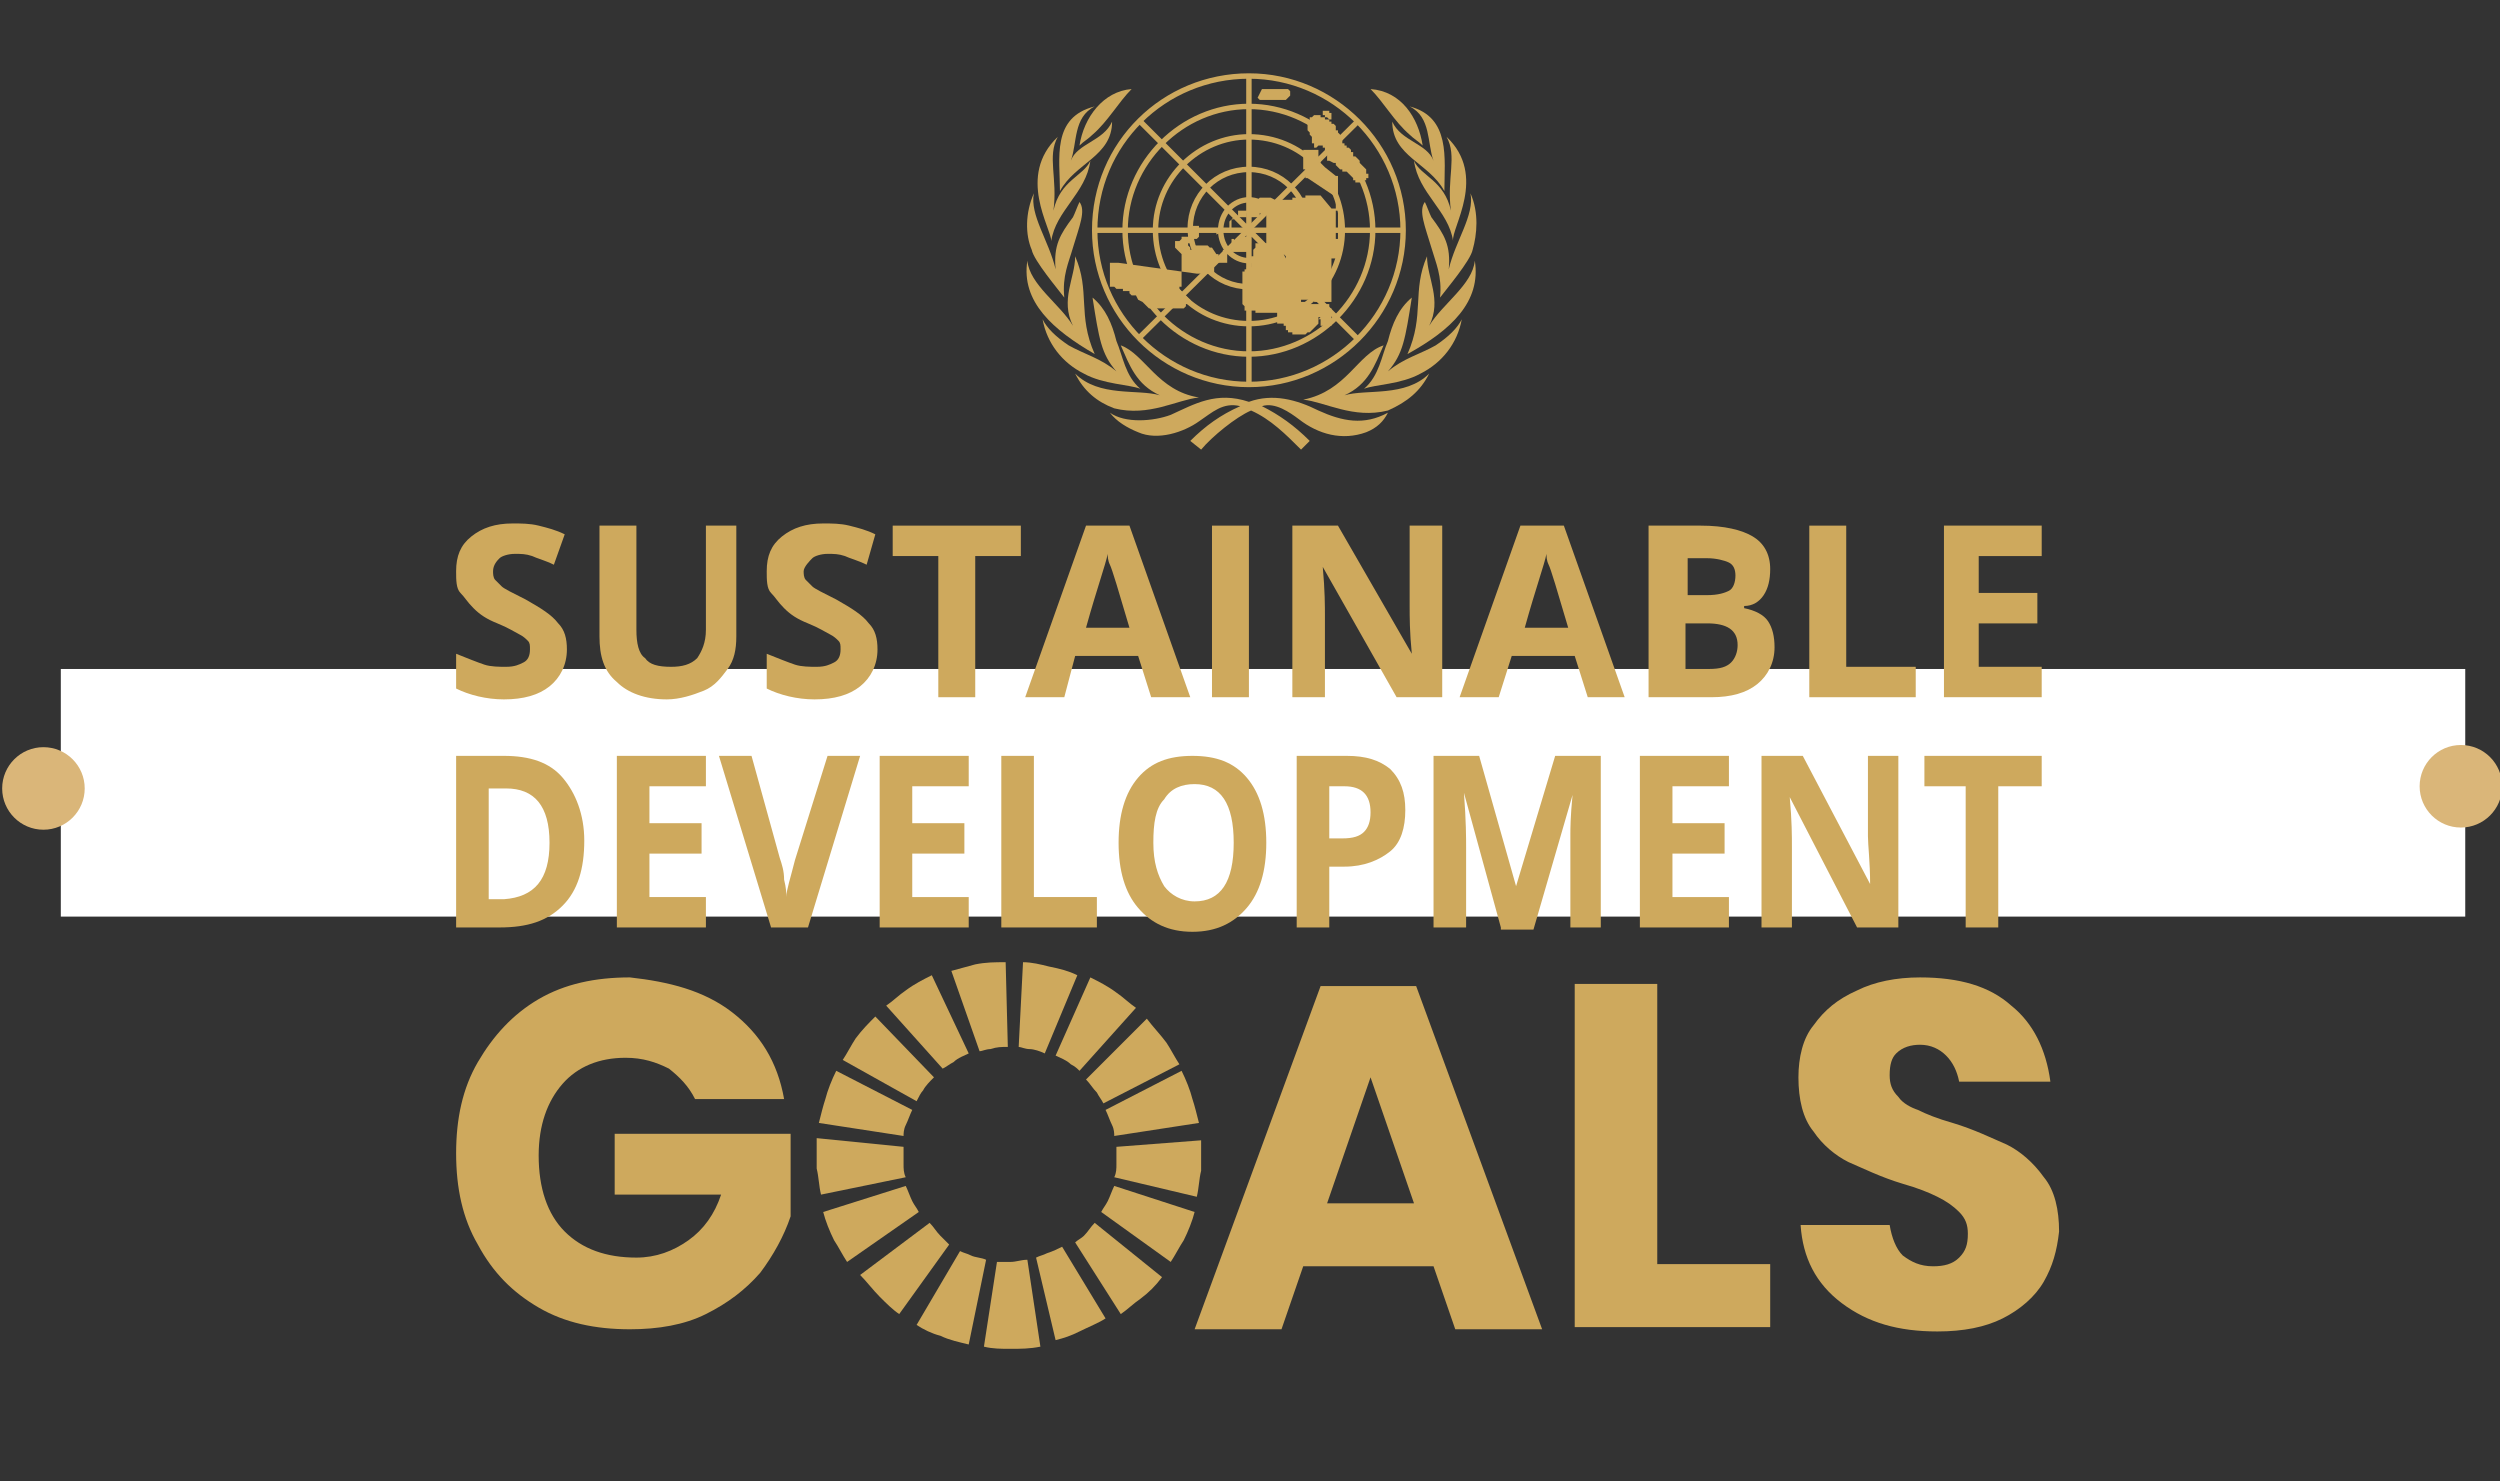 <?xml version="1.0" encoding="UTF-8"?> <!-- Generator: Adobe Illustrator 24.1.2, SVG Export Plug-In . SVG Version: 6.00 Build 0) --> <svg xmlns="http://www.w3.org/2000/svg" xmlns:xlink="http://www.w3.org/1999/xlink" version="1.1" id="Capa_1" x="0px" y="0px" viewBox="0 0 115.1 68.2" style="enable-background:new 0 0 115.1 68.2;" xml:space="preserve"><rect x="0" y="0" width="115.1" height="68.2" fill="#333333" stroke="none"/> <style type="text/css"> .st0{fill:#FFFFFF;} .st1{fill:#DAB679;} .st2{fill-rule:evenodd;clip-rule:evenodd;fill:#CEA95D;} .st3{fill:none;stroke:#CEA95D;stroke-width:0.25;stroke-miterlimit:22.926;} .st4{fill:none;stroke:#CEA95D;stroke-width:0.25;stroke-miterlimit:10;} .st5{fill:#CEA95D;} </style> <rect x="2.8" y="30.8" class="st0" width="110.7" height="11.4"></rect> <circle class="st1" cx="2" cy="36.3" r="1.9"></circle> <circle class="st1" cx="113.3" cy="36.2" r="1.9"></circle> <g> <path class="st2" d="M52.1,4.1c-0.6,0.6-1.1,1.5-1.8,2.1c-0.2,0.2-0.4,0.3-0.6,0.5C49.9,5.4,50.8,4.2,52.1,4.1L52.1,4.1z"></path> <path class="st2" d="M63.1,4.1c0.6,0.6,1.1,1.5,1.8,2.1c0.2,0.2,0.4,0.3,0.6,0.5C65.3,5.4,64.5,4.2,63.1,4.1L63.1,4.1z"></path> <path class="st2" d="M50.4,4.9c-1,0.5-0.8,1.7-1.1,2.5l0,0c0.3-0.8,1.5-0.9,1.9-1.8c0,1.6-1.7,1.9-2.4,3.2 C48.8,7.3,48.4,5.4,50.4,4.9L50.4,4.9z"></path> <path class="st2" d="M64.9,4.9c1,0.5,0.8,1.7,1.1,2.5l0,0c-0.3-0.8-1.5-0.9-1.9-1.8c0,1.6,1.7,1.9,2.4,3.2 C66.5,7.3,66.8,5.4,64.9,4.9L64.9,4.9z"></path> <path class="st2" d="M48.7,6.3c-0.5,0.9,0,1.9-0.2,3.4c0,0,0,0,0,0c0.3-1.4,1.4-1.6,1.7-2.3c-0.2,1.5-1.6,2.3-1.8,3.7 C48.4,10.5,46.8,8.1,48.7,6.3L48.7,6.3z"></path> <path class="st2" d="M66.6,6.3c0.5,0.9,0,1.9,0.2,3.4c0,0,0,0,0,0c-0.3-1.4-1.4-1.6-1.7-2.3c0.2,1.5,1.6,2.3,1.8,3.7 C66.8,10.5,68.5,8.1,66.6,6.3L66.6,6.3z"></path> <path class="st2" d="M47.6,8.9c-0.2,1,0.7,2.2,1,3.5c0,0,0,0,0,0c-0.1-1.1,0.2-1.6,0.8-2.4c0.1-0.2,0.2-0.5,0.3-0.7 c0.3,0.4,0,1.1-0.3,2.1c-0.2,0.7-0.5,1.3-0.4,2.3c-0.3-0.4-1.4-1.7-1.5-2.2C47.2,10.8,47.2,9.8,47.6,8.9L47.6,8.9z"></path> <path class="st2" d="M67.7,8.9c0.2,1-0.7,2.2-1,3.5c0,0,0,0,0,0c0.1-1.1-0.2-1.6-0.8-2.4c-0.1-0.2-0.2-0.5-0.3-0.7 c-0.3,0.4,0,1.1,0.3,2.1c0.2,0.7,0.5,1.3,0.4,2.3c0.3-0.4,1.4-1.7,1.5-2.2C68,10.8,68.1,9.8,67.7,8.9L67.7,8.9z"></path> <path class="st2" d="M47.3,12c0.1,1.1,1.5,2,2.1,3c0,0,0,0,0,0c-0.6-1.2,0.1-2.2,0.1-3.2c0.7,1.6,0.1,2.7,0.9,4.5 C48.5,15.2,47,13.9,47.3,12L47.3,12z"></path> <path class="st2" d="M67.9,12c-0.1,1.1-1.5,2-2.1,3c0,0,0,0,0,0c0.6-1.2-0.1-2.2-0.1-3.2c-0.7,1.6-0.1,2.7-0.9,4.5 C66.8,15.2,68.2,13.9,67.9,12L67.9,12z"></path> <path class="st2" d="M48,14.7c0.2,0.4,0.6,0.8,1.2,1.2c0.7,0.4,1.5,0.6,2.2,1.2c-0.7-0.8-0.8-1.5-1.1-3.4c0.6,0.5,0.9,1.2,1.1,2 c0.3,0.7,0.4,1.6,1.1,2.2c-0.5-0.2-1.7-0.2-2.6-0.7C48.9,16.7,48.2,15.8,48,14.7L48,14.7z"></path> <path class="st2" d="M67.3,14.7c-0.2,0.4-0.6,0.8-1.2,1.2c-0.7,0.4-1.5,0.6-2.2,1.2c0.7-0.8,0.8-1.5,1.1-3.4 c-0.6,0.5-0.9,1.2-1.1,2c-0.3,0.7-0.4,1.6-1.1,2.2c0.5-0.2,1.7-0.2,2.6-0.7C66.4,16.7,67.1,15.8,67.3,14.7L67.3,14.7z"></path> <path class="st2" d="M49.5,17.2c1.1,1.1,2.9,0.7,3.9,1c-1.1-0.5-1.4-1.4-1.8-2.3c1.1,0.4,1.7,2.1,3.6,2.4c-1,0.1-2.3,0.9-3.9,0.5 C50.5,18.5,49.9,18,49.5,17.2L49.5,17.2z"></path> <path class="st2" d="M65.8,17.2c-1.1,1.1-2.9,0.7-3.9,1c1.1-0.5,1.4-1.4,1.8-2.3C62.5,16.3,62,18,60,18.4c1,0.1,2.3,0.9,3.9,0.5 C64.8,18.5,65.4,18,65.8,17.2L65.8,17.2z"></path> <path class="st2" d="M62.9,19.9c-1.1,0.4-2.2,0.1-3.1-0.6c-0.4-0.3-1.1-0.8-1.7-0.6c0.8,0.4,1.5,0.9,2.2,1.6 c-0.1,0.1-0.3,0.3-0.4,0.4c-0.7-0.7-1.4-1.4-2.3-1.8c-0.7,0.3-1.8,1.2-2.3,1.8l-0.5-0.4c0.7-0.7,1.4-1.2,2.3-1.6 c-0.8-0.2-1.3,0.3-1.9,0.7c-0.7,0.5-1.9,0.9-2.8,0.5c-0.5-0.2-1-0.5-1.3-0.9c0.7,0.5,2,0.4,2.8,0.1c1.1-0.5,2.1-1.1,3.6-0.6 c1.1-0.4,2.2-0.1,3.2,0.4c1.1,0.5,2.1,0.7,3.2,0.1C63.7,19.4,63.4,19.7,62.9,19.9L62.9,19.9z"></path> <path class="st3" d="M57.5,3.5c3.9,0,7.1,3.2,7.1,7.1c0,3.9-3.2,7.1-7.1,7.1s-7.1-3.2-7.1-7.1C50.4,6.6,53.6,3.5,57.5,3.5L57.5,3.5 z M57.5,4.9c3.1,0,5.7,2.6,5.7,5.7s-2.6,5.7-5.7,5.7c-3.1,0-5.7-2.6-5.7-5.7S54.4,4.9,57.5,4.9L57.5,4.9z M57.5,6.3 c2.4,0,4.3,1.9,4.3,4.3s-1.9,4.3-4.3,4.3c-2.4,0-4.3-1.9-4.3-4.3S55.2,6.3,57.5,6.3L57.5,6.3z M57.5,7.8c1.5,0,2.7,1.2,2.7,2.7 s-1.2,2.7-2.7,2.7c-1.5,0-2.7-1.2-2.7-2.7S56,7.8,57.5,7.8L57.5,7.8z"></path> <path class="st4" d="M57.5,9.2c0.7,0,1.3,0.6,1.3,1.4c0,0.8-0.6,1.4-1.3,1.4c-0.7,0-1.3-0.6-1.3-1.4C56.2,9.8,56.8,9.2,57.5,9.2 L57.5,9.2z"></path> <path class="st3" d="M57.5,3.5v14.1 M52.5,5.6l10,10"></path> <line class="st3" x1="64.6" y1="10.6" x2="50.4" y2="10.6"></line> <line class="st3" x1="62.5" y1="5.6" x2="52.5" y2="15.5"></line> <path class="st2" d="M51.5,12.1L51.5,12.1l-0.1,0l-0.1,0l-0.1,0l-0.1,0l0,0l0,0l0,0v0.1l0,0l0,0l0,0v0.1l0,0.1l0,0.1v0.1l0,0.1l0,0 l0,0.1l0,0.1l0,0l0,0.1l0,0l0,0.1l0,0.1l0.1,0l0.1,0l0.1,0.1l0,0l0,0l0,0l0.1,0h0.1l0,0l0,0l0.1,0l0,0.1l0.1,0l0,0l0,0l0.1,0l0,0 l0.1,0l0,0l0,0l0,0l0,0.1l0,0l0.1,0.1l0,0l0.2,0l0.1,0.2l0.2,0.1l0.3,0.3l0.2,0l0,0l0.5,0l0.1,0l0,0l0,0l0.1,0h0l0.1,0l0.1,0l0,0 l0,0l0.1,0l0.1,0l0,0l0.1,0l0.2,0l0.1-0.1l0-0.1L54.9,14l-0.1-0.2l-0.1-0.1l-0.1-0.1l-0.1-0.1l-0.1-0.1l-0.1-0.1l0-0.1l0.1,0l0-0.1 l0-0.1V13l0-0.1l0,0l0-0.1l0-0.1l0,0l0,0l0-0.3l0,0l0-0.2l0,0l0-0.1l0,0l0-0.2l0-0.1v-0.1l-0.3-0.3l0-0.2l0,0l0-0.1l0,0l0.1,0 l0.1,0l0.1-0.1l0-0.1h0.2l0.1,0l0-0.1l0-0.1l0-0.1l0-0.1l0,0l0-0.1l0.1,0l0.1,0l0,0l0.2,0l0,0l0.1,0l0,0.1l0,0.1l0,0l0,0.2l0,0.1 l0,0l-0.1,0.1h-0.1l0,0l0,0l0,0l-0.1,0l0,0.1l0,0l0,0.1l-0.1,0l0,0l-0.1,0l0,0.1l0.1,0.1l0,0.1l0.1,0l0,0l0,0l0,0l0-0.1l0-0.1l0,0 l0,0l0,0l0,0l0.1,0l0,0l0.1,0l0,0h0.1l0.1,0l0.1,0l0,0l0.1,0l0,0l0.1,0l0.1,0.1l0.1,0l0.2,0.3l0.1,0l0-0.1l0,0l0,0.1l0,0l0,0.2l0,0 l0.2-0.2l0-0.2l0,0l0,0h0.1l0.1,0.1l0.1,0l0.1,0l0.1,0l0.1,0l0.1,0l0.1,0l0.1,0l0,0l0.2,0l0.1-0.1l0-0.1l0-0.1l0.1-0.1l0-0.1l0,0 l0-0.1l0,0l0,0l0,0v-0.1l-0.1,0l0,0H57l-0.1,0.1l0,0.2L56.8,11l-0.1,0l0,0.1l0,0l0,0l-0.1,0l0,0l0,0l0,0l0.1,0l0,0l0,0l0,0l0,0 l0-0.1l0,0l0-0.1l0,0l0,0l0-0.1l0,0v0l0-0.1l-0.1,0l0-0.1l0,0l0-0.1l0,0l0-0.1l0-0.1l0,0l0-0.1l0.1-0.1l0.1,0l0-0.1l0,0l0.1,0 l0.1,0l0,0l0.1,0l0.1,0l0.1,0l0,0l0.1,0l0,0l0,0v0l0,0l0,0l0-0.2l0,0l0,0l0.1,0l0,0.1l0,0l0,0l0,0l0,0l0,0v0l0,0l0,0l0,0.1l0,0 l0.1,0l0.1,0l0,0l0.1,0l0.1,0l0.1,0L58,9.8l0.1,0.1l0.1,0l0,0l0.1,0l0,0.1v0.1v0.1l0,0l0,0.1l0,0l0,0l0,0l0,0l0,0.1l0,0.1l0,0l0,0 l0,0l0,0l0,0l0,0l0,0.1v0l0,0l0,0.1l0,0l0,0V11l0,0.1l0,0l0,0l0,0.1l0,0l-0.1,0h-0.1l-0.1,0l-0.1,0l-0.1,0l0,0l0,0l0,0l0,0.1l0,0 l0,0l0,0.1l0,0l-0.1,0.1l0,0.1l0,0l0,0l0,0l0,0l0,0l0,0l0,0.1l0,0.1l-0.1,0l0,0.1l0,0.1v0.1l0,0l0,0.1l0,0l0,0l0,0.1l0,0l0,0v0l0,0 h0l0,0l0,0l0,0l0,0l0,0l0,0l0,0l0,0l0,0l0,0l0,0l0,0l0,0c0,0,0,0,0,0s-0.1,0-0.1,0l0,0l0,0l0,0l0,0l0,0l0,0l0,0l-0.1,0l0,0l0,0l0,0 l0,0l0,0l0,0l0,0v0.1l0,0l0,0l-0.1,0l0,0l0,0l0,0l0,0v0l0,0l0,0l0,0.1l0,0l0,0l-0.1,0l0,0.1V14l0,0l0.1,0.1l0,0l0,0.1l0,0l0,0.1 l0,0l0,0l0,0l0,0l0,0l0.1,0l0.1,0l0.1,0l0.1,0l0,0l0,0l0.1,0l0,0.1l0,0l0.1,0l0.1,0l0.1,0l0.1,0l0,0l0.1,0l0,0l0,0l0,0l0.1,0l0.4,0 l0,0l0,0.1l0,0l0,0l0,0.1l0,0.1l0,0l0,0l0,0l0,0.1l0,0l0,0l0,0.1l0.1,0l0.1,0l0.1,0l0,0.1l0.1,0l0,0.1l0,0.1l0.1,0l0,0l0,0l0,0.1 l0,0l0,0l0,0l0.1,0l0,0l0.1,0l0,0l0,0l0,0l0,0.1l0.1,0l0,0l0.1,0l0,0l0,0l0.1,0l0,0l0,0l0.1,0l0.1,0l0.1,0l0.1-0.1l0.1,0l0.1-0.1 l0.1-0.1l0.1-0.1l0.1-0.1l0-0.1l0-0.1l0.1-0.1l0-0.1l0-0.1l0-0.1l0-0.1l0-0.1l0-0.1l0-0.1l0-0.1l0-0.1l0-0.1l0-0.1l0,0V15v0l0,0 l0,0v-0.1l0,0l0-0.1l0,0l0-0.1l0,0l0,0l0,0l0,0l0,0l0,0l0,0l0,0l0,0l0,0l-0.1,0l0,0l0,0l0,0l0,0l0,0l0,0l0,0l0,0l0-0.1l0,0l0,0l0,0 l0,0l0,0l0,0l0,0l0,0l0.1,0l0,0l0,0l0,0l0,0.1l0,0c0,0,0,0.1,0,0.1l0,0l0,0l0,0.1l0,0l0,0.1l0,0l0,0l0,0l0,0l0,0l0,0l0.1,0l0,0l0,0 l0.1,0l0.1,0l0.1,0l0,0l0.1,0v0l0-0.1l0-0.1v-0.1l0,0l0-0.1l0,0l0-0.1l0-0.1v-0.1l0,0v-0.1l0,0l0,0l0,0l0,0l0,0h0l-0.1,0l0,0l0,0 l0,0l0,0l0,0l0,0v0l0,0l0,0l0,0l0,0l0,0l0,0l0,0l0,0l0,0l0,0l0,0l0,0l0,0l0-0.1l0,0l0,0l0,0l0-0.1l0,0l0,0l0,0h0l0,0l0,0l0,0l0,0 l0,0l0,0l0,0l0,0l0,0l0,0l0,0l0,0l0,0l0,0l0,0l0,0l0,0v0l0,0l0,0l0,0l-0.1,0h-0.1l-0.1,0l-0.1,0l-0.1,0l-0.1,0l-0.1,0l0,0h-0.1 l-0.1,0h-0.1l-0.1-0.1l-0.1,0l-0.1,0l0,0l0-0.1l-0.1,0l0,0l0.1,0l0.1,0l0.1,0h0.1l0.1,0l0.1,0l0.1,0l0,0.1l0.1,0l0.1,0l0.1,0l0.1,0 l0.1,0l0,0l0.1,0h0.1l0.1,0l0,0l0-0.1l0-0.1V13l0-0.1l0-0.1l0-0.1l0,0l0-0.1l0-0.1l0,0l0-0.1l0,0l0-0.1l0,0l0-0.1l0-0.1l0-0.1 l0-0.1c0,0-0.1,0-0.1,0v0l0,0l0,0l0,0l0,0l0,0l0,0l0,0l0,0l0,0l0,0l0,0h0l0,0l0,0l0,0l0,0l0,0l0,0h0l0,0l0,0l0,0l0,0l0,0l0.1,0l0,0 l0,0h0l0,0l0,0h0l0,0l0.1,0l0.1,0l0.1,0l0,0c0,0,0,0,0,0l0.1,0l0,0l0,0l0,0l0,0l0,0l0,0l0,0h0l0,0l0,0l0,0l0,0l0,0l0,0l0,0l0,0l0,0 l0,0c0,0,0,0,0,0c0,0,0,0,0,0l0,0l0,0c0,0,0,0,0,0s0,0,0,0s0,0,0,0l0,0l0,0l0,0l0,0v0l0,0l0,0l0,0l0,0l0,0l0,0l0,0l0,0l0,0l0-0.1 l0,0l0,0c0,0,0-0.1,0-0.1l0-0.1l0,0l0,0l0,0l0-0.8l0,0l0-0.1l0-0.1l0-0.1V9.9l0,0l0-0.3l0,0l0-0.1l0,0l0,0l-0.1,0v0 c0,0,0,0.1,0,0.1l0,0l0,0l0,0.1l0,0l-0.1,0v0.1l0,0l0,0l0,0l0,0l0,0l0,0.1l0,0.1l0,0l0,0.2c0,0,0,0.1,0,0.1c0,0,0,0.1,0,0.1l0,0.1 l0,0.3l0,0l0,0.1l0,0.1l0,0.1l0,0l0,0.1l0,0l0,0l0,0l0,0l0,0l0-0.1l0,0l0,0c0,0,0,0,0,0c0,0,0,0,0,0l0,0l0,0c0,0,0,0,0,0 c0,0,0,0,0,0v0l0-0.1l0,0l0,0l0,0l0,0l0,0l0,0l0,0l0,0l0,0l0.1,0l0,0l0,0l0,0l0,0l0,0l0,0v0l0,0l0,0l0,0l0,0l0-0.1l0,0l0,0l0,0l0,0 l0,0l0,0l0,0v0l0,0l0,0l0,0l0,0l0,0l0,0l0,0h0l0,0l0,0l0,0l0,0l0,0l0,0l0,0l0-0.1l0-0.1l0-0.1l0,0l0,0l0,0l0,0l0,0l0,0l0-0.1l0,0 l0,0l0,0l0,0l0-0.1l0-0.1l0,0l0,0l0-0.1l0-0.1l0-0.1l0,0l0-0.1l0-0.1l0,0l0,0l0,0l0-0.1l0-0.1l0,0l0,0l0,0l0,0l0,0l0,0l0,0l0,0l0,0 l0,0l0,0l0,0v0l0,0l0,0l0,0l0,0l0,0l0,0V8.1l0,0l0,0l0,0l0,0l-0.1,0l0,0l0,0l0,0l0,0l0,0l0,0l0,0l0,0l0,0l0,0l0,0l0,0l0,0l0,0 L61,7.7l-0.1-0.1l-0.1-0.1l0-0.1l0,0l0-0.1l-0.1-0.1l0,0l0-0.1l0-0.1l0-0.1l0,0l0,0l0,0l0,0l0,0l0,0l0,0l0,0l0,0l0,0l0,0h0l0,0l0,0 l0,0l0,0l0,0l0,0l0,0l0,0l0,0l0,0l0,0l0,0l0,0l0,0l0,0l0,0H60l0,0l0,0l0,0l0,0l0,0l0,0l0,0l0,0l0,0l0,0.1l0,0l0,0l0,0l0,0l0,0l0,0 l0,0l0,0l0,0l0,0l0,0l0,0l0,0c0,0,0,0,0,0c0,0,0,0,0,0l0,0c0,0,0,0,0,0c0,0,0,0,0,0l0,0l0,0v0l0,0.1l0,0.1l0,0l0,0.1l0,0.1l0,0l0,0 l0,0l0,0l0,0l0,0l0,0l0,0.1l0,0.1c0,0,0,0.1,0,0.1c0,0,0,0.1,0,0.1s0,0,0.1,0c0,0,0,0,0,0l0,0.1l0,0.1l0,0.1l0,0l0,0l0,0l0,0 c0,0,0,0,0,0c0,0,0,0,0,0s0,0.1,0,0.1c0,0,0,0,0,0c0,0,0,0,0,0c0,0,0,0,0,0l0,0l0,0l0,0l0,0l0.1,0l0,0L61.4,9l0.1,0.1l0,0.1l0,0.1 l0,0.1l0,0.1l0,0.1l0,0v0l0,0l0,0l0,0l0,0l0,0l0,0l0,0l0,0l0,0l0,0l0,0l0,0l-0.1,0l0,0l0,0l0,0l0,0l0,0l0,0l0,0l0,0l0,0l0,0v0l0,0 l0,0l0,0l0,0l0,0c0,0,0,0,0,0c0,0,0,0,0,0c0,0,0,0,0,0s0,0,0,0c0,0,0,0,0,0s0,0,0,0c0,0,0,0,0,0l0,0l0,0l0,0l0,0l0,0c0,0,0,0,0,0 c0,0,0,0,0,0l0,0l0,0l0,0l0,0l0,0h-0.1l0,0c0,0,0,0,0,0c0,0,0,0,0,0l0,0l0,0l0,0l0,0l0,0v0l0,0l0,0L60.8,9l0,0l0,0l0,0l0,0l0,0 c0,0,0,0,0,0c0,0-0.1,0-0.1,0l-0.1,0l0,0l0,0c0,0-0.1,0-0.1,0c0,0-0.1,0-0.1,0s0,0,0,0s-0.1,0-0.1,0s0,0,0,0c0,0,0,0-0.1,0 c0,0,0,0,0,0c0,0,0,0,0,0h0c0,0,0,0,0,0s0,0,0,0s0,0,0,0s0,0,0,0s-0.1,0-0.1,0l0,0l0,0l0,0l0,0l0,0l0,0.1l0,0l0,0l0,0l0,0l0,0l0,0 l0,0l0,0l0,0l0,0l0,0v0l0,0l0,0l0,0v0l0,0l0,0v0l0,0l0,0v0l0,0l0,0l0,0l0,0l0,0c0,0,0,0,0,0c0,0,0,0,0,0l0,0l0,0l0,0l0,0l0,0l0,0 l0,0l0,0l0,0l0,0l0,0l0,0h0l0,0c0,0,0,0,0,0l0,0l0,0h0l0,0l0,0l0,0l0,0l0,0l0,0l0,0l0,0l0,0l0,0l0,0l0,0l0,0l0,0l0,0l0,0l0,0l0,0 l0,0l0,0l0,0h0l0,0l0,0l0,0l0,0l0,0l0,0l0,0l0,0h0l0,0l0,0l0,0l0,0l0,0l0,0h0l0,0l0,0l0,0l0,0l0,0l0,0l0,0l0,0l0,0c0,0,0,0,0,0 c0,0,0,0,0,0l0,0l0,0l0,0l0,0l0,0l0,0l0,0c0,0,0,0,0,0c0,0,0,0,0,0l0,0l0,0l0,0l0,0l0,0l0,0l0,0l0,0l0,0v0l0,0l0,0l0,0l0,0l0,0l0,0 v0l0,0l0,0l0,0l0,0l0,0l0,0l0,0l0,0l0,0l0,0l0,0l0,0l-0.1,0l0,0l0,0l0,0l0,0l0,0l0,0l0,0l0,0l0,0l0,0l0,0c0,0,0,0,0,0s-0.1,0-0.1,0 l-0.1,0l0,0l0,0l-0.2,0l0,0l0,0l0,0h-0.1l0,0l0,0l0,0v0l0,0l0,0l0,0l0,0l0,0l0,0l0,0l0,0l0,0l0,0l0,0.1l0,0l0,0l-0.1,0l0,0l-0.2,0 l-0.1,0l0,0h-0.1l-0.1,0l0,0l0,0l0,0l-0.1,0l0,0l0,0l0,0l0,0l0,0l0,0l0,0l0,0l0,0c0,0,0,0,0,0c0,0-0.1,0-0.1,0l0,0l0,0l-0.2-0.1 l-0.1,0l-0.1,0l0,0l-0.1,0l0,0h-0.1l-0.1,0l-0.2,0.2l0,0l-0.1,0l-0.1,0l-0.1,0.1l0,0.1l0,0.1l-0.1,0.1l-0.1,0l-0.1,0l-0.1,0l-0.1,0 l0,0.1l0,0.1l0,0.1l0,0l0,0h-0.1l0,0l-0.1,0l-0.1,0.1l0,0l0,0.1l0,0.1l0,0.1c0,0,0,0,0,0.1c0,0,0,0.1,0,0.1s0,0,0,0.1 c0,0,0,0.1,0,0.1l0,0.1l0,0.1l0,0.1l0,0.1l0,0l0,0.1l0,0.1l0,0.1l-0.1,0l0,0l0,0l-0.1,0l0,0.1l0,0.1c0,0,0,0,0,0.1c0,0,0,0.1,0,0.1 l0,0l0,0l0,0l0,0l0,0l0,0l0,0c0,0,0,0,0,0.1c0,0,0,0.1,0,0.1l0,0l0,0l0,0l0,0l0,0l0,0l0,0c0,0,0,0,0,0c0,0,0,0,0,0l0,0l0,0l0,0 h-0.1l0,0l0,0l-0.1,0l0,0l-0.1,0l0,0l-0.1,0l0,0l0,0l0,0l0,0l-0.1,0l0,0c0,0-0.1,0-0.1,0s0,0.1,0,0.1l0,0l0,0l0,0l0,0c0,0,0,0,0,0 s0,0,0,0l0,0l0,0c0,0,0,0,0,0c0,0,0,0,0,0l0,0.1l0,0.1v0.1l0,0.1l0,0l0,0l0,0l0,0l-0.1,0l-0.1,0l0,0c0,0,0,0,0,0s-0.1,0-0.1,0 l-0.1,0l-0.1,0l0,0h0l0,0l0,0l0,0l0,0h-0.1l-0.1,0l-0.1,0L51.5,12.1L51.5,12.1L51.5,12.1L51.5,12.1L51.5,12.1L51.5,12.1z M56,10.8 L56,10.8L56,10.8L56,10.8L56,10.8L56,10.8L56,10.8L56,10.8l0-0.1l0,0l0,0l0,0l0,0l0,0l0,0l0.1,0l0,0l0,0l0.1,0h0l0,0l0,0l0,0l0,0 l0,0l0,0l0,0c0,0,0,0,0,0s0,0,0,0l0,0l0,0l0,0l0,0l0,0l0,0l0,0l0,0l0,0h0l0,0l0,0l0,0l0,0l0,0l0,0l0,0l0,0l0,0l0,0l0,0L56,10.8 L56,10.8L56,10.8L56,10.8L56,10.8z M59.1,11.7L59.1,11.7L59.1,11.7L59.1,11.7L59.1,11.7l0.1,0.1l0,0l0,0l0,0l0,0l0,0l0,0l0,0 c0,0,0,0,0,0c0,0,0,0.1,0,0.1l0,0l0,0l0,0c0,0,0,0,0,0c0,0,0,0,0,0l0,0l0,0l0,0l0,0l0,0l0,0l0,0c0,0,0,0,0,0c0,0,0,0,0,0l0,0l0,0 l0,0l0,0L59.1,11.7L59.1,11.7L59.1,11.7L59.1,11.7L59.1,11.7z M58.7,12.5L58.7,12.5L58.7,12.5l0.1,0l0,0l0.1,0l0,0l0,0l0,0v0 l-0.1,0l-0.1,0l0,0l-0.1,0L58.7,12.5L58.7,12.5L58.7,12.5L58.7,12.5L58.7,12.5z M59.9,12.4L59.9,12.4L59.9,12.4L59.9,12.4 L59.9,12.4l0.1,0l0,0l0,0l0,0l0,0l0,0l0,0l0,0l0,0l0,0l0,0l0,0l0,0l0,0c0,0,0,0,0,0c0,0,0,0,0,0l0,0l0,0c0,0,0,0,0,0c0,0,0,0,0,0 l0,0l0,0v0L59.9,12.4L59.9,12.4L59.9,12.4L59.9,12.4L59.9,12.4L59.9,12.4z"></path> <polygon class="st2" points="60.6,6.8 60.6,6.8 60.5,6.8 60.5,6.8 60.5,6.7 60.5,6.7 60.5,6.7 60.5,6.6 60.4,6.6 60.4,6.5 60.4,6.5 60.4,6.4 60.4,6.4 60.4,6.3 60.4,6.3 60.4,6.3 60.4,6.3 60.3,6.2 60.3,6.2 60.3,6.1 60.3,6.1 60.2,6 60.2,5.9 60.2,5.9 60.2,5.9 60.2,5.8 60.2,5.8 60.2,5.7 60.2,5.7 60.2,5.6 60.2,5.6 60.3,5.6 60.3,5.5 60.3,5.5 60.3,5.5 60.3,5.4 60.3,5.4 60.4,5.4 60.4,5.4 60.4,5.4 60.5,5.3 60.5,5.3 60.6,5.3 60.6,5.3 60.7,5.3 60.7,5.3 60.8,5.3 60.8,5.4 60.8,5.4 60.9,5.4 60.9,5.4 60.9,5.4 60.9,5.4 61,5.4 61,5.4 61,5.4 61,5.5 61.1,5.5 61.1,5.5 61.1,5.5 61.1,5.5 61.1,5.5 61.2,5.5 61.2,5.6 61.2,5.6 61.2,5.6 61.3,5.6 61.3,5.6 61.3,5.7 61.4,5.7 61.4,5.7 61.5,5.8 61.5,5.8 61.5,5.9 61.5,6 61.6,6 61.6,6.1 61.6,6.1 61.8,6.3 61.8,6.3 61.8,6.4 61.8,6.4 61.8,6.5 61.8,6.6 61.9,6.6 61.9,6.7 62,6.7 62,6.8 62.1,6.8 62.1,6.8 62.2,6.9 62.2,6.9 62.2,7 62.3,7 62.3,7.1 62.3,7.1 62.3,7.2 62.4,7.2 62.4,7.2 62.5,7.3 62.5,7.3 62.6,7.4 62.6,7.4 62.6,7.5 62.6,7.5 62.7,7.6 62.7,7.6 62.8,7.7 62.8,7.7 62.9,7.8 62.9,7.8 62.9,7.9 62.9,7.9 62.9,8 63,8 63,8.1 63,8.1 63,8.2 62.9,8.2 62.9,8.3 62.9,8.3 62.9,8.3 62.8,8.3 62.7,8.3 62.7,8.4 62.6,8.4 62.6,8.4 62.6,8.4 62.5,8.4 62.5,8.4 62.5,8.4 62.4,8.4 62.4,8.4 62.4,8.4 62.4,8.3 62.4,8.3 62.3,8.3 62.3,8.2 62.3,8.2 62.3,8.2 62.2,8.1 62.1,8 62.1,8 62,7.9 62,7.9 61.8,7.9 61.8,7.8 61.7,7.8 61.6,7.7 61.6,7.7 61.5,7.6 61.5,7.6 61.5,7.5 61.4,7.5 61.4,7.5 61.2,7.4 61.2,7.4 61.1,7.4 61.1,7.3 61.1,7.3 61.1,7.2 61.1,7.1 61,7.1 61,6.9 61,6.9 61,6.9 61,6.8 60.9,6.8 60.9,6.8 60.9,6.7 60.8,6.7 60.8,6.7 60.7,6.7 60.7,6.7 60.6,6.8 60.6,6.8 60.6,6.8 "></polygon> <polygon class="st2" points="60.9,5.2 60.9,5.2 60.9,5.2 60.9,5.3 61,5.3 61,5.3 61,5.3 61,5.4 61,5.4 61.1,5.4 61.1,5.4 61.1,5.4 61.2,5.5 61.2,5.5 61.2,5.5 61.3,5.5 61.3,5.4 61.3,5.4 61.3,5.4 61.3,5.3 61.3,5.3 61.3,5.3 61.3,5.3 61.3,5.2 61.3,5.2 61.3,5.2 61.2,5.2 61.2,5.2 61.2,5.1 61.2,5.1 61.2,5.1 61.1,5.1 61,5.1 61,5.1 61,5.1 60.9,5.1 60.9,5.1 60.9,5.2 "></polygon> <path class="st2" d="M57.9,4.5L57.9,4.5L58,4.6l0.1,0l0.1,0h0.1l0.1,0h0.1l0.1,0h0.1l0.1,0l0.1,0l0.1,0l0.1,0l0.1,0l0.1-0.1 l0.1-0.1l0-0.1l0-0.1l-0.1-0.1l0,0c0,0-0.1,0-0.1,0c0,0-0.1,0-0.1,0l-0.1,0l-0.1,0l-0.1,0l-0.2,0l0,0l-0.1,0l-0.1,0l-0.1,0l-0.1,0 l-0.1,0L57.9,4.5L57.9,4.5L57.9,4.5z"></path> </g> <g> <path class="st5" d="M26.1,29.9c0,0.7-0.3,1.3-0.8,1.7c-0.5,0.4-1.2,0.6-2.1,0.6c-0.8,0-1.6-0.2-2.2-0.5v-1.6 c0.5,0.2,1,0.4,1.3,0.5s0.7,0.1,1,0.1c0.4,0,0.6-0.1,0.8-0.2c0.2-0.1,0.3-0.3,0.3-0.6c0-0.2,0-0.3-0.1-0.4 c-0.1-0.1-0.2-0.2-0.4-0.3c-0.2-0.1-0.5-0.3-1-0.5c-0.5-0.2-0.8-0.4-1.1-0.7s-0.4-0.5-0.6-0.7s-0.2-0.6-0.2-1 c0-0.7,0.2-1.2,0.7-1.6c0.5-0.4,1.1-0.6,1.9-0.6c0.4,0,0.8,0,1.2,0.1c0.4,0.1,0.8,0.2,1.2,0.4L25.5,26c-0.4-0.2-0.8-0.3-1-0.4 c-0.3-0.1-0.5-0.1-0.8-0.1c-0.3,0-0.6,0.1-0.7,0.2s-0.3,0.3-0.3,0.6c0,0.1,0,0.3,0.1,0.4s0.2,0.2,0.3,0.3c0.1,0.1,0.5,0.3,1.1,0.6 c0.7,0.4,1.2,0.7,1.5,1.1C26,29,26.1,29.4,26.1,29.9z"></path> <path class="st5" d="M33.9,24.2v5.1c0,0.6-0.1,1.1-0.4,1.5c-0.3,0.4-0.6,0.8-1.1,1c-0.5,0.2-1.1,0.4-1.7,0.4c-1,0-1.8-0.3-2.3-0.8 c-0.6-0.5-0.8-1.2-0.8-2.1v-5.1h1.7v4.8c0,0.6,0.1,1.1,0.4,1.3c0.2,0.3,0.6,0.4,1.2,0.4c0.5,0,0.9-0.1,1.2-0.4 c0.2-0.3,0.4-0.7,0.4-1.3v-4.8H33.9z"></path> <path class="st5" d="M40.4,29.9c0,0.7-0.3,1.3-0.8,1.7c-0.5,0.4-1.2,0.6-2.1,0.6c-0.8,0-1.6-0.2-2.2-0.5v-1.6 c0.5,0.2,1,0.4,1.3,0.5s0.7,0.1,1,0.1c0.4,0,0.6-0.1,0.8-0.2c0.2-0.1,0.3-0.3,0.3-0.6c0-0.2,0-0.3-0.1-0.4 c-0.1-0.1-0.2-0.2-0.4-0.3c-0.2-0.1-0.5-0.3-1-0.5c-0.5-0.2-0.8-0.4-1.1-0.7s-0.4-0.5-0.6-0.7s-0.2-0.6-0.2-1 c0-0.7,0.2-1.2,0.7-1.6c0.5-0.4,1.1-0.6,1.9-0.6c0.4,0,0.8,0,1.2,0.1c0.4,0.1,0.8,0.2,1.2,0.4L39.9,26c-0.4-0.2-0.8-0.3-1-0.4 c-0.3-0.1-0.5-0.1-0.8-0.1c-0.3,0-0.6,0.1-0.7,0.2S37,26.1,37,26.3c0,0.1,0,0.3,0.1,0.4s0.2,0.2,0.3,0.3c0.1,0.1,0.5,0.3,1.1,0.6 c0.7,0.4,1.2,0.7,1.5,1.1C40.3,29,40.4,29.4,40.4,29.9z"></path> <path class="st5" d="M44.9,32.1h-1.7v-6.5h-2.1v-1.4H47v1.4h-2.1V32.1z"></path> <path class="st5" d="M53,32.1l-0.6-1.9h-2.9L49,32.1h-1.8l2.8-7.9h2l2.8,7.9H53z M52,28.9c-0.5-1.7-0.8-2.7-0.9-2.9 c-0.1-0.2-0.1-0.4-0.1-0.5c-0.1,0.5-0.5,1.6-1,3.4H52z"></path> <path class="st5" d="M55.8,32.1v-7.9h1.7v7.9H55.8z"></path> <path class="st5" d="M66.4,32.1h-2.1l-3.4-6h0c0.1,1.1,0.1,1.8,0.1,2.3v3.7h-1.5v-7.9h2.1l3.4,5.9h0c-0.1-1-0.1-1.7-0.1-2.2v-3.7 h1.5V32.1z"></path> <path class="st5" d="M73.1,32.1l-0.6-1.9h-2.9l-0.6,1.9h-1.8l2.8-7.9h2l2.8,7.9H73.1z M72.2,28.9c-0.5-1.7-0.8-2.7-0.9-2.9 c-0.1-0.2-0.1-0.4-0.1-0.5c-0.1,0.5-0.5,1.6-1,3.4H72.2z"></path> <path class="st5" d="M75.9,24.2h2.4c1.1,0,1.9,0.2,2.4,0.5s0.8,0.8,0.8,1.5c0,0.5-0.1,0.9-0.3,1.2c-0.2,0.3-0.5,0.5-0.9,0.5V28 c0.5,0.1,0.9,0.3,1.1,0.6s0.3,0.7,0.3,1.2c0,0.7-0.3,1.3-0.8,1.7c-0.5,0.4-1.2,0.6-2.1,0.6h-2.9V24.2z M77.6,27.4h1 c0.5,0,0.8-0.1,1-0.2c0.2-0.1,0.3-0.4,0.3-0.7c0-0.3-0.1-0.5-0.3-0.6s-0.6-0.2-1-0.2h-0.9V27.4z M77.6,28.7v2.1h1.1 c0.5,0,0.8-0.1,1-0.3S80,30,80,29.7c0-0.7-0.5-1-1.4-1H77.6z"></path> <path class="st5" d="M83.3,32.1v-7.9h1.7v6.5h3.2v1.4H83.3z"></path> <path class="st5" d="M94,32.1h-4.5v-7.9H94v1.4h-2.9v1.7h2.7v1.4h-2.7v2H94V32.1z"></path> </g> <g> <path class="st5" d="M26.9,38.7c0,1.3-0.3,2.3-1,3s-1.6,1-2.9,1h-2v-7.9h2.2c1.2,0,2.1,0.3,2.7,1S26.9,37.5,26.9,38.7z M25.3,38.8 c0-1.7-0.7-2.5-2-2.5h-0.8v5.1h0.7C24.6,41.3,25.3,40.5,25.3,38.8z"></path> <path class="st5" d="M32.5,42.7h-4.1v-7.9h4.1v1.4h-2.6v1.7h2.4v1.4h-2.4v2h2.6V42.7z"></path> <path class="st5" d="M38.1,34.8h1.5l-2.4,7.9h-1.7l-2.4-7.9h1.5l1.3,4.7c0.1,0.3,0.2,0.6,0.2,1c0.1,0.4,0.1,0.6,0.1,0.8 c0-0.3,0.2-0.9,0.4-1.7L38.1,34.8z"></path> <path class="st5" d="M44.6,42.7h-4.1v-7.9h4.1v1.4H42v1.7h2.4v1.4H42v2h2.6V42.7z"></path> <path class="st5" d="M46.1,42.7v-7.9h1.5v6.5h2.9v1.4H46.1z"></path> <path class="st5" d="M58.3,38.8c0,1.3-0.3,2.3-0.9,3s-1.4,1.1-2.5,1.1c-1.1,0-1.9-0.4-2.5-1.1s-0.9-1.7-0.9-3s0.3-2.3,0.9-3 c0.6-0.7,1.4-1,2.5-1s1.9,0.3,2.5,1C58,36.5,58.3,37.5,58.3,38.8z M53.1,38.8c0,0.9,0.2,1.5,0.5,2c0.3,0.4,0.8,0.7,1.4,0.7 c1.2,0,1.8-0.9,1.8-2.7c0-1.8-0.6-2.7-1.8-2.7c-0.6,0-1.1,0.2-1.4,0.7C53.2,37.2,53.1,37.9,53.1,38.8z"></path> <path class="st5" d="M64.7,37.3c0,0.8-0.2,1.5-0.7,1.9c-0.5,0.4-1.2,0.7-2.1,0.7h-0.7v2.8h-1.5v-7.9H62c0.9,0,1.5,0.2,2,0.6 C64.5,35.9,64.7,36.5,64.7,37.3z M61.3,38.6h0.5c0.5,0,0.8-0.1,1-0.3s0.3-0.5,0.3-0.9c0-0.4-0.1-0.7-0.3-0.9 c-0.2-0.2-0.5-0.3-0.9-0.3h-0.7V38.6z"></path> <path class="st5" d="M69.1,42.7l-1.7-6.2h0c0.1,1.3,0.1,2.1,0.1,2.5v3.7H66v-7.9h2.1l1.7,6h0l1.8-6h2.1v7.9h-1.4V39 c0-0.2,0-0.4,0-0.6s0-0.8,0.1-1.8h0l-1.8,6.2H69.1z"></path> <path class="st5" d="M79.6,42.7h-4.1v-7.9h4.1v1.4H77v1.7h2.4v1.4H77v2h2.6V42.7z"></path> <path class="st5" d="M87.4,42.7h-1.9l-3.1-6h0c0.1,1.1,0.1,1.8,0.1,2.3v3.7h-1.4v-7.9H83l3.1,5.9h0c0-1-0.1-1.8-0.1-2.2v-3.7h1.4 V42.7z"></path> <path class="st5" d="M92,42.7h-1.5v-6.5h-1.9v-1.4h5.4v1.4H92V42.7z"></path> </g> <g> <path class="st5" d="M33.7,46.6c1.3,1,2.1,2.3,2.4,4h-4.1c-0.3-0.6-0.7-1-1.2-1.4c-0.6-0.3-1.2-0.5-2-0.5c-1.2,0-2.2,0.4-2.9,1.2 c-0.7,0.8-1.1,1.9-1.1,3.3c0,1.5,0.4,2.7,1.2,3.5c0.8,0.8,1.9,1.2,3.3,1.2c0.9,0,1.7-0.3,2.4-0.8c0.7-0.5,1.2-1.2,1.5-2.1h-4.9 v-2.8h8.1v3.8c-0.3,0.9-0.8,1.8-1.4,2.6c-0.7,0.8-1.5,1.4-2.5,1.9c-1,0.5-2.2,0.7-3.5,0.7c-1.6,0-3-0.3-4.2-1 c-1.2-0.7-2.1-1.6-2.8-2.9c-0.7-1.2-1-2.6-1-4.2c0-1.6,0.3-3,1-4.2c0.7-1.2,1.6-2.2,2.8-2.9c1.2-0.7,2.6-1,4.2-1 C30.8,45.2,32.4,45.6,33.7,46.6z"></path> <path class="st5" d="M66,58.3h-6l-1,2.9h-4l5.8-15.8h4.4l5.8,15.8H67L66,58.3z M65.1,55.4l-2-5.8l-2,5.8H65.1z"></path> <path class="st5" d="M76.4,58.2h5.1v2.9h-9V45.3h3.8V58.2z"></path> <path class="st5" d="M94.1,59c-0.4,0.7-1.1,1.3-1.9,1.7c-0.8,0.4-1.8,0.6-3,0.6c-1.8,0-3.2-0.4-4.4-1.3c-1.2-0.9-1.8-2.1-1.9-3.6 H87c0.1,0.6,0.3,1.1,0.6,1.4c0.4,0.3,0.8,0.5,1.4,0.5c0.5,0,0.9-0.1,1.2-0.4c0.3-0.3,0.4-0.6,0.4-1.1c0-0.4-0.1-0.7-0.4-1 c-0.3-0.3-0.6-0.5-1-0.7c-0.4-0.2-0.9-0.4-1.6-0.6c-1-0.3-1.8-0.7-2.5-1c-0.6-0.3-1.2-0.8-1.6-1.4c-0.5-0.6-0.7-1.5-0.7-2.5 c0-0.9,0.2-1.8,0.7-2.4c0.5-0.7,1.1-1.2,2-1.6c0.8-0.4,1.8-0.6,2.9-0.6c1.8,0,3.2,0.4,4.2,1.3c1,0.8,1.6,2,1.8,3.5h-4.2 c-0.1-0.5-0.3-0.9-0.6-1.2c-0.3-0.3-0.7-0.5-1.2-0.5c-0.4,0-0.8,0.1-1.1,0.4C87.1,48.7,87,49,87,49.5c0,0.4,0.1,0.7,0.4,1 c0.2,0.3,0.6,0.5,0.9,0.6c0.4,0.2,0.9,0.4,1.6,0.6c1,0.3,1.8,0.7,2.5,1c0.6,0.3,1.2,0.8,1.7,1.5c0.5,0.6,0.7,1.5,0.7,2.5 C94.7,57.6,94.5,58.3,94.1,59z"></path> </g> <path class="st5" d="M47.3,58c-0.3,0-0.5,0.1-0.8,0.1c-0.2,0-0.4,0-0.6,0l-0.6,3.9c0.4,0.1,0.8,0.1,1.2,0.1c0.5,0,0.9,0,1.4-0.1 L47.3,58z"></path> <path class="st5" d="M48.9,57.4c-0.2,0.1-0.4,0.2-0.7,0.3c-0.2,0.1-0.3,0.1-0.5,0.2l0.9,3.8c0.4-0.1,0.7-0.2,1.1-0.4 c0.4-0.2,0.9-0.4,1.2-0.6L48.9,57.4z"></path> <path class="st5" d="M50.4,56.3c-0.2,0.2-0.3,0.4-0.5,0.6c-0.1,0.1-0.3,0.2-0.4,0.3l2.1,3.3c0.3-0.2,0.6-0.5,0.9-0.7 c0.4-0.3,0.7-0.6,1-1L50.4,56.3z"></path> <path class="st5" d="M45.4,58c-0.2-0.1-0.5-0.1-0.7-0.2c-0.2-0.1-0.3-0.1-0.5-0.2l-2,3.4c0.3,0.2,0.7,0.4,1.1,0.5 c0.4,0.2,0.9,0.3,1.3,0.4L45.4,58z"></path> <path class="st5" d="M46.4,48.2c-0.3,0-0.5,0-0.8,0.1c-0.2,0-0.4,0.1-0.5,0.1l-1.3-3.7c0.4-0.1,0.7-0.2,1.1-0.3 c0.5-0.1,0.9-0.1,1.4-0.1L46.4,48.2z"></path> <path class="st5" d="M48.1,48.5c-0.2-0.1-0.5-0.2-0.7-0.2c-0.2,0-0.4-0.1-0.5-0.1l0.2-3.9c0.4,0,0.8,0.1,1.2,0.2 c0.5,0.1,0.9,0.2,1.3,0.4L48.1,48.5z"></path> <path class="st5" d="M44.6,48.5c-0.2,0.1-0.5,0.2-0.7,0.4c-0.2,0.1-0.3,0.2-0.5,0.3l-2.6-2.9c0.3-0.2,0.6-0.5,0.9-0.7 c0.4-0.3,0.8-0.5,1.2-0.7L44.6,48.5z"></path> <path class="st5" d="M51.4,52.8c0,0.3,0,0.5,0,0.8c0,0.2,0,0.4-0.1,0.6l3.8,0.9c0.1-0.4,0.1-0.8,0.2-1.2c0-0.5,0-0.9,0-1.4 L51.4,52.8z"></path> <path class="st5" d="M50.9,51.1c0.1,0.2,0.2,0.5,0.3,0.7c0.1,0.2,0.1,0.4,0.1,0.5l3.9-0.6c-0.1-0.4-0.2-0.8-0.3-1.1 c-0.1-0.4-0.3-0.9-0.5-1.3L50.9,51.1z"></path> <path class="st5" d="M50,49.7c0.2,0.2,0.3,0.4,0.5,0.6c0.1,0.2,0.2,0.3,0.3,0.5l3.5-1.8c-0.2-0.3-0.4-0.7-0.6-1 c-0.3-0.4-0.6-0.7-0.9-1.1L50,49.7z"></path> <path class="st5" d="M48.6,48.6c0.2,0.1,0.5,0.2,0.7,0.4c0.2,0.1,0.3,0.2,0.4,0.3l2.6-2.9c-0.3-0.2-0.6-0.5-0.9-0.7 c-0.4-0.3-0.8-0.5-1.2-0.7L48.6,48.6z"></path> <path class="st5" d="M51.3,54.6c-0.1,0.2-0.2,0.5-0.3,0.7c-0.1,0.2-0.2,0.3-0.3,0.5l3.2,2.3c0.2-0.3,0.4-0.7,0.6-1 c0.2-0.4,0.4-0.9,0.5-1.3L51.3,54.6z"></path> <path class="st5" d="M41.6,52.8c0,0.3,0,0.5,0,0.8c0,0.2,0,0.4,0.1,0.6L37.8,55c-0.1-0.4-0.1-0.8-0.2-1.2c0-0.5,0-0.9,0-1.4 L41.6,52.8z"></path> <path class="st5" d="M42,51.1c-0.1,0.2-0.2,0.5-0.3,0.7c-0.1,0.2-0.1,0.4-0.1,0.5l-3.9-0.6c0.1-0.4,0.2-0.8,0.3-1.1 c0.1-0.4,0.3-0.9,0.5-1.3L42,51.1z"></path> <path class="st5" d="M43,49.6c-0.2,0.2-0.4,0.4-0.5,0.6c-0.1,0.1-0.2,0.3-0.3,0.5l-3.4-1.9c0.2-0.3,0.4-0.7,0.6-1 c0.3-0.4,0.6-0.7,0.9-1L43,49.6z"></path> <path class="st5" d="M41.7,54.6c0.1,0.2,0.2,0.5,0.3,0.7c0.1,0.2,0.2,0.3,0.3,0.5L39,58.1c-0.2-0.3-0.4-0.7-0.6-1 c-0.2-0.4-0.4-0.9-0.5-1.3L41.7,54.6z"></path> <path class="st5" d="M42.8,56.3c0.2,0.2,0.3,0.4,0.5,0.6c0.1,0.1,0.3,0.3,0.4,0.4l-2.3,3.2c-0.3-0.2-0.6-0.5-0.9-0.8 c-0.3-0.3-0.6-0.7-0.9-1L42.8,56.3z"></path> </svg> 